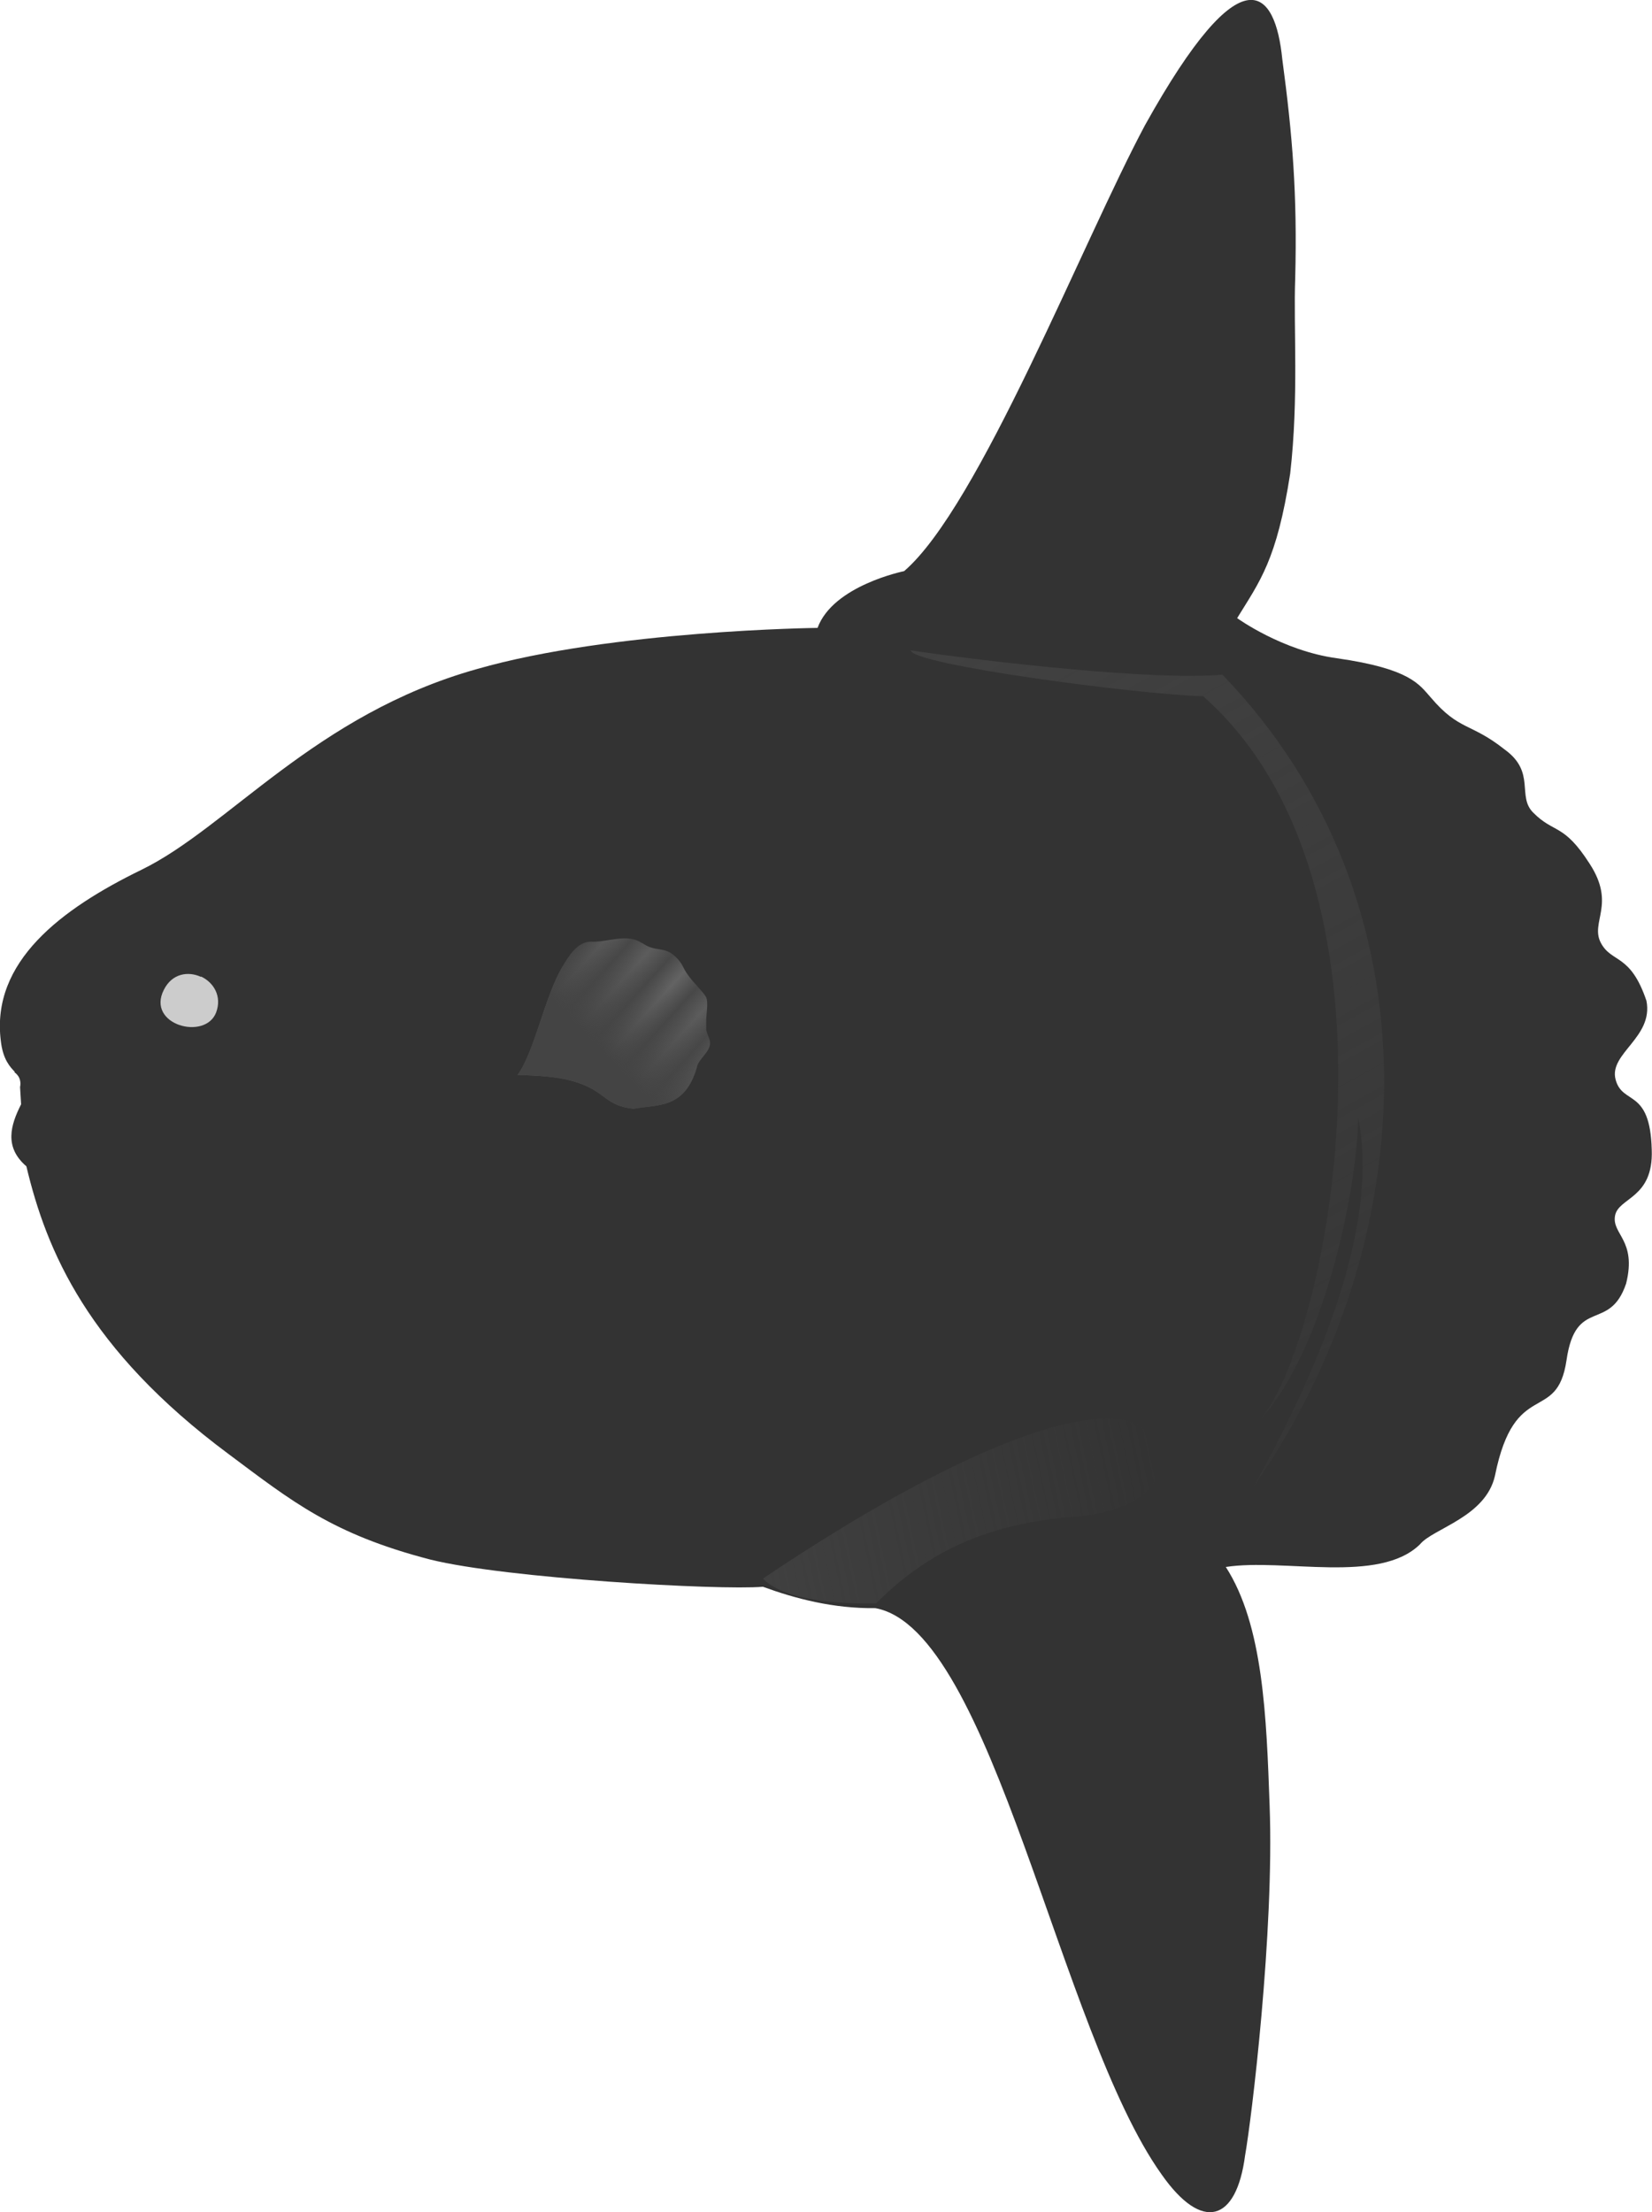 <svg viewBox="14.9 4.7 626 838.2" xmlns="http://www.w3.org/2000/svg" xmlns:xlink="http://www.w3.org/1999/xlink"><linearGradient id="a" gradientUnits="userSpaceOnUse" x1="249.2" x2="454.7" xlink:href="#c" y1="611.7" y2="568.2"/><linearGradient id="b" gradientUnits="userSpaceOnUse" x1="331.1" x2="585.5" xlink:href="#c" y1="150.9" y2="611.7"/><linearGradient id="c" gradientUnits="userSpaceOnUse" x1="242" x2="268" y1="401.8" y2="376.8"><stop offset="0" stop-color="#444"/><stop offset="1" stop-color="#464646" stop-opacity="0"/></linearGradient><linearGradient id="d" gradientUnits="userSpaceOnUse" x1="223" x2="279" y1="372.8" y2="423.8"><stop offset="0" stop-color="#555"/><stop offset=".1" stop-color="#999"/><stop offset=".2" stop-color="#666"/><stop offset=".3" stop-color="#999"/><stop offset=".4" stop-color="#666"/><stop offset=".5" stop-color="#aaa"/><stop offset=".6" stop-color="#666"/><stop offset=".7" stop-color="#999"/><stop offset=".8" stop-color="#666"/><stop offset=".9" stop-color="#999"/><stop offset="1" stop-color="#333" stop-opacity="0"/></linearGradient><path d="m20.5 410.8c-1.6-1.7-4.5-4.5-5.3-11.8-3.7-29.9 22.8-49.9 53.4-64.8 32.8-16 65.7-58.8 127-76 51.2-14.7 129.1-15.6 129.1-15.6 5.9-16.1 32.8-21.5 32.8-21.5 28.4-24.4 67.7-124.9 91.3-169 37.2-66.8 49.4-51.1 52-25 3.9 29 5.7 51.3 4.9 83-.7 18.6 1.4 45.1-1.9 74-5.1 32.9-11.5 40.8-20.1 54.8 0 0 17.1 12.4 37.8 15.2 28 4 31.2 10 35.6 14.9 10.8 12.7 15 9.4 28 19.7 11.9 8.6 4.5 17.7 10.8 23.9 7.9 8 11.5 3.9 21.4 19.4 10 15.4.1 22 4.2 29.9 4.1 7.8 11.2 3.9 17.3 22 2.7 13.9-14.3 19.9-11.7 29.8s13.1 3.1 13.7 26.6c.7 18.6-12.6 18-13.9 25-1.3 7.1 8.3 9.2 4.2 25.7-6.3 18.7-19.1 4.8-22.6 29.1-3.6 24.4-19.6 6.4-27.1 43.7-3.5 15.7-23.5 20-28.4 26-15.5 15.2-51.5 5.2-73.6 8.6 14.2 22 15.4 56.8 16.6 90.3 1.8 48.2-6.9 119.3-9.3 132.7-3.3 25.2-16.3 29-31.6 7.2-38.8-54.3-64-206.5-108.5-214.6-15.9.2-30.3-3.6-42.6-8.1-16.8 1.4-97.5-3.2-126-10.3-37.1-9.6-52.4-22-76.5-40-53.4-39.7-69-77-76.6-109-8.5-7.3-6-15.6-2-23.5l-.4-6.5c.8-3.9-2.1-5.6-2.1-5.6" fill="#333"/><path d="m91 374.8c-4.8-2.2-10.9-1.3-14 4.9-6.8 13.3 15.7 19.4 19.8 8.6 2.3-6.2-1-11.4-5.7-13.6" fill="#ccc"/><path d="m197 409.8c6.7 1.2 14.6-7 14-15.3-2.6-9.8-16.7-17-22-5-1.5 8 .1 17.7 8.1 20.3" fill="none"/><path d="m360 251.1c.4 5.4 85.6 16.7 110.8 17.4 80.7 71 48.3 241.9 21.9 273.8 23.2-25.6 36.1-83.6 36.9-114 8.4 42.6-16.9 98.5-39.6 139.6 64.4-92.5 71.2-221.5-11.9-307.6-25.7 2.4-89.9-5-118.2-9.2z" fill="url(#b)"/><path d="m258 361.8c5.4 4 8.3 1 13 5.5 2.9 2.9 2.4 3.8 4.6 6.8 2 2.9 5.7 6.3 6.8 8.3s0 6.9.1 9.6c.1 3.6-.4 2.1 1.2 6.4s-4.3 7.2-4.8 10.9c-4.6 15.7-15 13.8-23.9 15.5-15.7-1.7-8.6-12.3-44-12.8 6.3-8.5 10.7-30.7 17-41 2.2-3.7 5.7-9.8 11.2-9.5s13.7-3.4 19 .6" fill="url(#d)" opacity=".4"/><path d="m258 361.8c5.4 4 8.3 1 13 5.5 2.9 2.9 2.4 3.8 4.6 6.8 2 2.9 5.7 6.3 6.8 8.3s0 6.9.1 9.6c.1 3.6-.4 2.1 1.2 6.4s-4.3 7.2-4.8 10.9c-4.6 15.7-15 13.8-23.9 15.5-15.7-1.7-8.6-12.3-44-12.8 6.3-8.5 10.7-30.7 17-41 2.2-3.7 5.7-9.8 11.2-9.5s13.7-3.4 19 .6z" fill="url(#c)"/><path d="m304 602.8c6 6.3 21 9.8 42.9 9.4 23.1-23.5 49.4-31.2 77.6-33 43-5.1 33.6-36.5 12-37-39.8-1.5-116.1 49.6-132.5 60.6z" fill="url(#a)"/></svg>